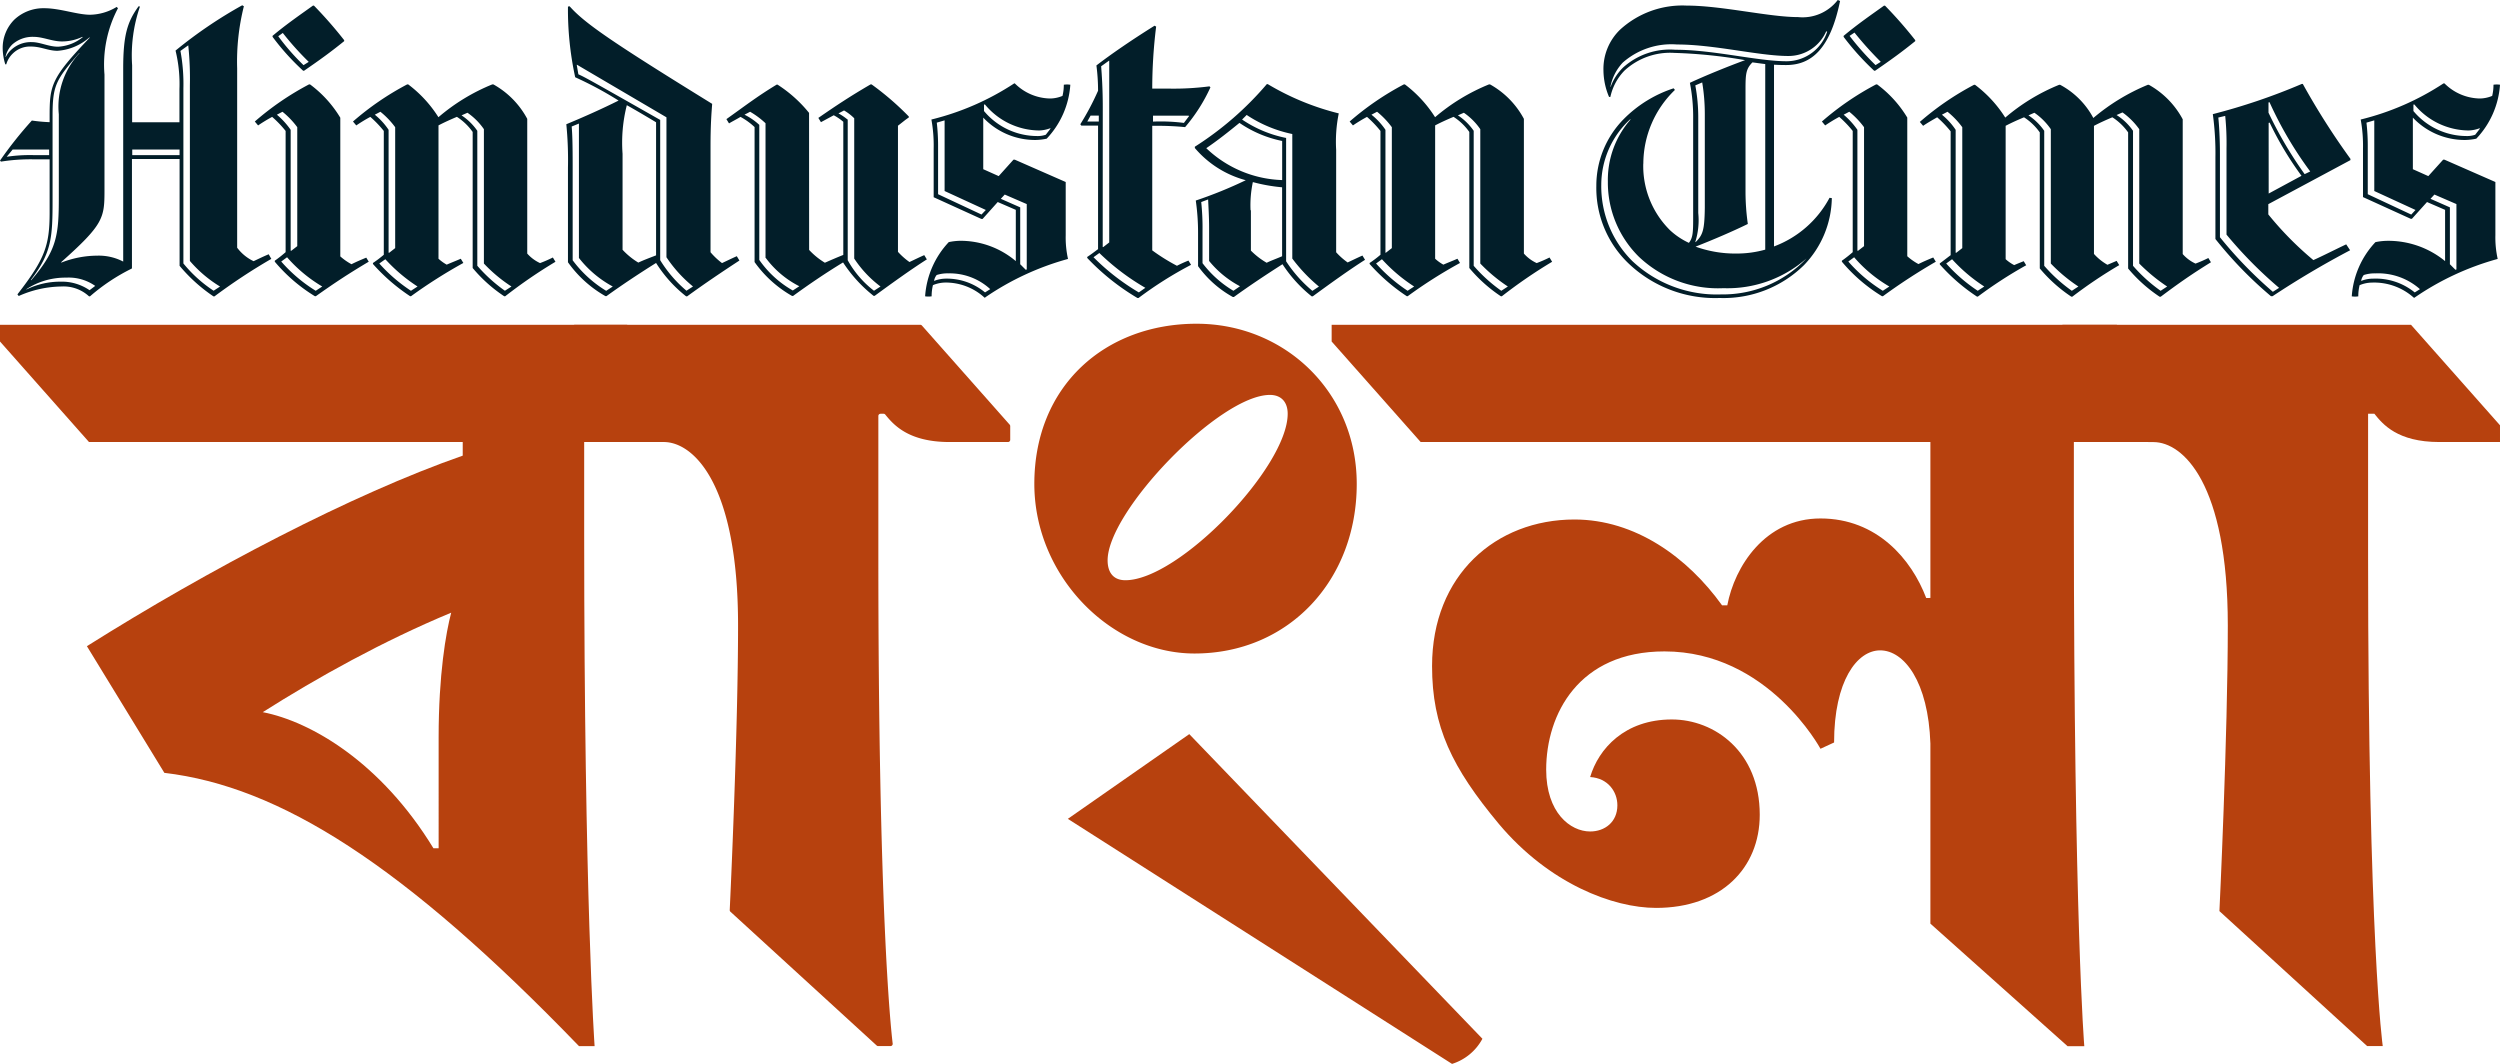 <svg id="Layer_1" data-name="Layer 1" xmlns="http://www.w3.org/2000/svg" viewBox="0 0 1918 816.22"><defs><style>.cls-1{fill:none;}.cls-2{fill:#b7410e;}.cls-3{fill:#021e29;}</style></defs><title>dark-htbanglalogo</title><rect class="cls-1" x="0.38" width="1915.67" height="211.05"/><rect class="cls-1" x="0.38" width="1915.67" height="211.05"/><path class="cls-2" d="M481.11,249.17l68.27,77.1v12.85H448.18V408.2c0,282.72,8,394.37,8,394.37h-12C309.23,662.81,214.45,603.37,126.1,592.93L66.67,495.75C159.84,437.11,269.87,379.28,355,349.57V339.12H68.27L0,262V249.17ZM201.6,546.37c37,7.23,90.76,38.55,130.92,104.41h4V565.62c0-48.19,5.62-80.31,9.64-95.58C294,491.73,243.37,519.84,201.6,546.37Z"/><path class="cls-2" d="M696.36,249.17H706a1.74,1.74,0,0,1,1.28.57l67.33,76.05a1.68,1.68,0,0,1,.43,1.13v10.5a1.7,1.7,0,0,1-1.7,1.7H728.49c-31.31,0-42.78-13-49.3-21.05a1.66,1.66,0,0,0-1.32-.63h-2.3a1.7,1.7,0,0,0-1.7,1.7h0V427.48c0,270.48,9.37,359.67,11,373.19a1.71,1.71,0,0,1-1.49,1.89h-9.65a1.68,1.68,0,0,1-1.15-.45L560.41,699.49a1.66,1.66,0,0,1-.56-1.32c.53-11.07,6.39-137.14,6.39-218.49,0-109.23-34.54-140.56-57-140.56H506a1.67,1.67,0,0,1-1.29-.59l-64.94-76a1.65,1.65,0,0,1-.41-1.1V250.87a1.7,1.7,0,0,1,1.7-1.7H602.43"/><path class="cls-2" d="M916.43,501.37c-64.26,0-122.89-59.44-122.89-130.12,0-75.5,54.62-122.88,124.46-122.88,67.47,0,122.89,52.21,122.89,122.89C1040.92,445.15,988.71,501.37,916.43,501.37Zm220.88,295.57a40,40,0,0,1-23.3,19.28l-294.77-188,93.17-65ZM863.42,445.15c41,0,124.49-86.75,124.49-127.71,0-8.84-4.82-14.46-13.65-14.46-38.56,0-124.5,89.15-124.5,126.9C849.76,438.72,853.78,445.15,863.42,445.15Z"/><path class="cls-2" d="M1021.64,262V249.17H1624l68.27,77.1v12.85h-101.2V397c0,310,8,405.62,8,405.62h-12.85l-105.22-94V570.44c-1.61-47.38-20.08-71.48-38.55-71.48-17.67,0-35.34,23.29-35.34,70.68l-10.44,4.82s-40.16-74.7-119.68-74.7c-65.86,0-90.76,48.19-90.76,90.76,0,32.93,18.47,47.39,33.73,47.39,11.25,0,20.89-7.23,20.89-20.08,0-10.44-7.23-20.88-20.89-21.68,6.43-21.69,26.51-44.18,62.65-44.18,32.93,0,67.47,24.9,67.47,73.09,0,41-29.72,71.48-79.52,71.48-32.93,0-81.92-18.47-120.48-64.25-36.14-43.37-51.4-74.7-51.4-121.28,0-69.88,49-112.45,109.23-112.45,46.59,0,86.75,28.92,113.26,65.86h4c5.62-29.72,28.92-66.66,71.49-66.66,43.37,0,69.87,31.32,81.12,61H1481V339.12H1089.92Z"/><path class="cls-2" d="M1713.26,249.17h136.47l68.27,77.1v12.85h-46.59c-32.12,0-43.37-13.65-49.79-21.68h-4.82v110c0,296.37,11.24,375.09,11.24,375.09h-12L1702.74,699s6.43-134.13,6.43-219.27c0-109.23-34.54-140.56-57-140.56h-4L1582.3,262V249.17h38.56"/><path id="Path_2240" data-name="Path 2240" class="cls-3" d="M73,219.38l-4.3,3.27a37.42,37.42,0,0,0-22.44-6.55,58.69,58.69,0,0,0-26,6v-.25A54.41,54.41,0,0,1,50.77,213,35.38,35.38,0,0,1,73,219.32m1738.48-3.77a9.39,9.39,0,0,1,2-4.55,26.39,26.39,0,0,1,8.82-1.26,48.36,48.36,0,0,1,34.29,12.1l-4,2.52a47.42,47.42,0,0,0-31.77-10.59,24.86,24.86,0,0,0-9.33,1.76m-1094.87,0a9.4,9.4,0,0,1,2-4.54,26.36,26.36,0,0,1,8.82-1.26,45.92,45.92,0,0,1,32.27,12.1l-4,2.51a45.94,45.94,0,0,0-29.75-10.58,25.67,25.67,0,0,0-9.33,1.76m-421-16.64a124.62,124.62,0,0,0,24.71,20.93l-5.05,3.28A122.7,122.7,0,0,1,291,202.16Zm1202,0a124.56,124.56,0,0,0,24.7,20.93l-5,3.28a123,123,0,0,1-24.2-20.93Zm-437.4,0a124.56,124.56,0,0,0,24.7,20.93l-5,3.28a122.76,122.76,0,0,1-24.21-20.93Zm362.27-1.51a105.39,105.39,0,0,0,27,22.44l-5,3.28a115.44,115.44,0,0,1-26.47-22.44Zm-1202.27,0a110.11,110.11,0,0,0,27,22.44l-5,3.28a115.44,115.44,0,0,1-26.47-22.44Zm623.19-3.27a178.65,178.65,0,0,0,35.29,26.72l-5,3.52a173.17,173.17,0,0,1-34.77-27Zm102.86,29a82.66,82.66,0,0,1-23.7-21.19V177.2a189,189,0,0,0-1-22.19l5.3-2c.25,6,.75,13.86.75,21.68V200.2a76.41,76.41,0,0,0,23.7,19.41Zm933.28-20.38V159.09l-14.88-6.56,3-3.27,16.89,7.31v50.16l-.75.26Zm-1096.85,0V159.09l-14.88-6.56,3-3.27,16.89,7.31v50.16l-.75.26Zm176.72-41.35a85.32,85.32,0,0,1,1.76-21.68,127.37,127.37,0,0,0,22.44,4v52.9c-4,1.76-8.32,3.27-11.85,5a57.28,57.28,0,0,1-12.09-9.32v-31ZM101.46,114.72h36.3V119h-36.3ZM5.15,120.27l4.55-5.55h28V119H25.58A119.81,119.81,0,0,0,5.2,120.27m464.87,99.58-5,3.27a90.26,90.26,0,0,1-25.72-23.45v-72.1c0-17.14-.25-24.45-.75-30.51l5.55-2.26V197.89a82.48,82.48,0,0,0,26,21.94m455.3-106.14c8.82-6,17.14-12.61,25.46-19.41a89.25,89.25,0,0,0,32.77,13.87v30a88.25,88.25,0,0,1-58.23-24.46m815.05-19.4.75-.25a250.83,250.83,0,0,0,24.46,40.84l-25.18,13.61Zm112.68,66.8-3.27,3.53L1816.55,149V111.5a155.61,155.61,0,0,0-1-17.4l6-1.76v54.21Zm-1096.85,0L753,164.59,719.7,149V111.5a155.61,155.61,0,0,0-1-17.4l6-1.76v54.21Zm629.5,37.31a88.29,88.29,0,0,1-65.3,27.47,94.44,94.44,0,0,1-68.33-25.71,80.81,80.81,0,0,1-23.7-58.49,68.51,68.51,0,0,1,22.19-50.16l.25.25a70.11,70.11,0,0,0-17.39,47.65,80,80,0,0,0,23.7,57.48,88.28,88.28,0,0,0,65,24.2,91.69,91.69,0,0,0,63.54-22.69ZM843,93.24h-8.83l2.52-4.54H843ZM912.29,89l-4,5.3a140,140,0,0,0-23.7-1V88.72h27.23Zm831.44,134.87A320.43,320.43,0,0,1,1703.14,182V118.18c0-12.61-.76-23.69-1.26-28l5.3-1.26a207.78,207.78,0,0,1,1,24.7V180a326.28,326.28,0,0,0,40.34,40.84Zm-731.86-4-5,3.27a100.46,100.46,0,0,1-20.16-22.69V105.84a92.46,92.46,0,0,1-33.78-14.12l3.52-3.53a99.28,99.28,0,0,0,35,14.63v95.55a124.22,124.22,0,0,0,20.38,21.43m-619.41,0-5.05,3.27a118,118,0,0,1-21.18-19.18V100.35a44.45,44.45,0,0,0-12.1-11.85l4.55-2a49.36,49.36,0,0,1,12.61,12.6V202.18a113.37,113.37,0,0,0,21.18,17.65m764.37,0-5,3.27a118.73,118.73,0,0,1-21.18-19.18V100.35a44.45,44.45,0,0,0-12.1-11.85l4.55-2a49,49,0,0,1,12.61,12.6V202.18a122.62,122.62,0,0,0,21.18,17.65m437.65,0-5,3.27a118.73,118.73,0,0,1-21.18-19.18V100.35a44.45,44.45,0,0,0-12.1-11.85l4.55-2a49,49,0,0,1,12.61,12.6V202.18a122.62,122.62,0,0,0,21.18,17.65m68.06,0-5,3.27a118.73,118.73,0,0,1-21.18-19.18V100.35a43.57,43.57,0,0,0-12.62-12.1l4.55-2a55.86,55.86,0,0,1,12.86,12.86V202.19a135.85,135.85,0,0,0,21.43,17.65m-599.75-25.72V99.59A51.66,51.66,0,0,0,1052.18,88l4.3-2.27a64.3,64.3,0,0,1,11.34,11.85v92.77l-4.55,3.52h-.5ZM1425,192.36V99.59A59.44,59.44,0,0,0,1414.46,88l4.29-2.27a64.3,64.3,0,0,1,11.34,11.85v91.26l-4.55,3.52Zm-837.48,5.55a72.93,72.93,0,0,0,25.72,21.69l-5,3.27a78.35,78.35,0,0,1-25.71-23.45V95.8A47.52,47.52,0,0,0,571.18,88l4.29-2.27a63.4,63.4,0,0,1,11.84,8.82V197.9Zm912.86-3.77V99.6A51.88,51.88,0,0,0,1489.83,88l4.29-2.26a63.28,63.28,0,0,1,11.34,11.84v92.77l-4.54,3.53h-.5ZM223,192.37V99.6A59.41,59.41,0,0,0,212.43,88l4.29-2.26a63.93,63.93,0,0,1,11.34,11.84v91.26l-4.54,3.52Zm75.13,1.77V99.6A51.88,51.88,0,0,0,287.55,88l4.29-2.26a63.28,63.28,0,0,1,11.34,11.84v92.77l-4.54,3.53h-.5ZM650.57,92A41.72,41.72,0,0,0,643.26,87l4.29-2.26a37.88,37.88,0,0,1,7.81,6V198.37a85,85,0,0,0,20.17,21.43l-5,3.27a75.43,75.43,0,0,1-20.16-23.44V92ZM477.63,118a116.85,116.85,0,0,1,3.27-37.3c6.3,3.52,13.62,7.82,22.44,13.11v102.1c-4.54,1.76-9.33,3.52-13.62,5.55a55.81,55.81,0,0,1-12.09-9.83ZM1902.5,98.82l-3.52,4.55a18.75,18.75,0,0,1-6.56,1,53.24,53.24,0,0,1-40.84-19.18v-5h.75a54.55,54.55,0,0,0,41.6,19.91,26.26,26.26,0,0,0,8.57-1.76Zm-1096.65,0-3.52,4.55a18.75,18.75,0,0,1-6.56,1,53.24,53.24,0,0,1-40.84-19.18v-5h.76a54.51,54.51,0,0,0,41.59,19.91,26.15,26.15,0,0,0,8.57-1.76Zm962.27,34.77a306.68,306.68,0,0,1-27.73-47.15V78.63l.76-.26a289.59,289.59,0,0,0,31.26,53.19Zm-213.53,70.08-2-3.28c-2.51,1-5,2-7.31,3a30.78,30.78,0,0,1-6.55-4.54V96.52C1543,94.26,1548,92,1552.83,90a43.75,43.75,0,0,1,12.09,11.59V205.93a112.53,112.53,0,0,0,24.2,21.69h.76a358.35,358.35,0,0,1,36-24.21l-2-3.27-7.06,3a41.49,41.49,0,0,1-10.33-8.32V96.55c4.28-2.27,9.32-4.55,14.12-6.56a43.75,43.75,0,0,1,12.09,11.59V206a112.56,112.56,0,0,0,24.21,21.68h.75c13.12-9.83,23.45-17.14,38.58-26.47l-2-3.27a103.25,103.25,0,0,1-9.83,4.29,29.47,29.47,0,0,1-9.83-7.31V91.52a65.59,65.59,0,0,0-26-26.46h-.76A157.26,157.26,0,0,0,1606,90.52a61.85,61.85,0,0,0-25.46-25.46h-.76a150.21,150.21,0,0,0-41.34,25.17,94.64,94.64,0,0,0-23.2-25.17h-.76a216.69,216.69,0,0,0-41.59,28.48l2.52,3c3.27-2.27,7.31-4.54,10.78-6.56a85,85,0,0,1,10.34,10.79v95c-3,2.26-5.55,4.29-8.32,6.3v.76a143.12,143.12,0,0,0,28.48,24.7h.76a331.84,331.84,0,0,1,37-24M283,200.93l-2-3.27c-4.3,1.76-7.82,3.27-11.34,5.05a44.8,44.8,0,0,1-8.58-6V90.32a88.59,88.59,0,0,0-23.24-25.58h-.75a217,217,0,0,0-41.6,28.49l2.52,3a123.4,123.4,0,0,1,10.78-6.56,83.72,83.72,0,0,1,10.34,10.79v93a95.52,95.52,0,0,1-8.32,6.56v.75a125.27,125.27,0,0,0,30.76,26.47h.75c13.87-9.83,24.46-16.89,40.59-26.47m837.23,1-2-3.27c-4,1.76-7.32,3-10.79,4.54a32.81,32.81,0,0,1-6.31-4.54V96.2c4.29-2.27,9.33-4.54,14.12-6.56a43.93,43.93,0,0,1,12.1,11.59V205.61a112.25,112.25,0,0,0,24.2,21.68h.76a380.28,380.28,0,0,1,38.57-26.46l-2-3.28a104.37,104.37,0,0,1-9.83,4.29,29.47,29.47,0,0,1-9.83-7.31V91.18a65.65,65.65,0,0,0-26-26.44h-.75A150.54,150.54,0,0,0,1101,89.92a95,95,0,0,0-23.19-25.18h-.76a217.57,217.57,0,0,0-41.6,28.49l2.52,3a122.09,122.09,0,0,1,10.79-6.56,83.64,83.64,0,0,1,10.33,10.79v95a88.18,88.18,0,0,1-8.32,6.3v.76a143.78,143.78,0,0,0,28.49,24.7h.75a364.65,364.65,0,0,1,40.09-25.46M620.71,86.61a101.7,101.7,0,0,0-24.2-21.69h-.64c-14.62,8.83-23.7,15.89-38.57,26.47l2,3.28c3-1.77,6-3.28,8.82-5a52.18,52.18,0,0,1,10.79,7.81V201.05a89.14,89.14,0,0,0,28.77,26h.76c12.09-8.82,25.46-17.9,38.36-25.71A107.06,107.06,0,0,0,670.25,227H671c13.11-9.59,27.73-20.16,40.08-28l-2-3.27c-4,1.76-7.56,3.52-11.34,5.3a52.88,52.88,0,0,1-8.82-7.82V96.44c3-2.27,5.3-4.29,8.32-6.31v-.75a217,217,0,0,0-28.57-24.64h-.75c-15.13,8.83-25.47,15.59-40.09,25.72l2,3.27,9.83-5.3a42.18,42.18,0,0,1,7.32,5V195.57c-5,2-9.59,4-14.13,6a56.11,56.11,0,0,1-12.09-9.83Zm864.46,114.2-2-3.27c-4.28,1.76-7.82,3.27-11.34,5.05a44.42,44.42,0,0,1-8.57-6V90.21a88.55,88.55,0,0,0-23.15-25.47h-.76a217.19,217.19,0,0,0-41.59,28.49l2.51,3a125.07,125.07,0,0,1,10.79-6.56,83.72,83.72,0,0,1,10.34,10.79v93a95.52,95.52,0,0,1-8.32,6.56v.75a124.9,124.9,0,0,0,30.76,26.47h.75a455.49,455.49,0,0,1,40.59-26.47m-1129.67,1-2-3.27c-4,1.76-7.32,3-10.79,4.54a32.81,32.81,0,0,1-6.31-4.54V96.2c4.29-2.27,9.33-4.54,14.12-6.56a43.93,43.93,0,0,1,12.1,11.59V205.61a112.25,112.25,0,0,0,24.2,21.68h.76a380.28,380.28,0,0,1,38.57-26.46l-2-3.28a104.37,104.37,0,0,1-9.83,4.29,29.47,29.47,0,0,1-9.83-7.31V91.18a65.63,65.63,0,0,0-26-26.44h-.8a150.48,150.48,0,0,0-41.34,25.18,94.84,94.84,0,0,0-23.2-25.18h-.76a217.19,217.19,0,0,0-41.59,28.49l2.52,3a123.4,123.4,0,0,1,10.78-6.56,83.72,83.72,0,0,1,10.34,10.79v95a90.84,90.84,0,0,1-8.32,6.3v.76a143.44,143.44,0,0,0,28.48,24.7h.76a389.05,389.05,0,0,1,40.08-25.46m1384.8-37.32v-7.81l63-33.78v-1a555.28,555.28,0,0,1-36.55-57.48H1766a471.84,471.84,0,0,1-68.33,23.2,219.05,219.05,0,0,1,2,33.27v62.53a305.12,305.12,0,0,0,42.6,43.86h1.26A689.94,689.94,0,0,1,1803,192l-3-4.54c-9.59,4.54-17.4,8.57-25.18,12.09a251.89,251.89,0,0,1-34.53-35m-733.87,62.78h.75c13.12-9.59,27.73-20.16,40.09-28l-2-3.27c-4,1.76-7.56,3.52-11.34,5.3a52.88,52.88,0,0,1-8.82-7.82V115a108.14,108.14,0,0,1,2-28,199.74,199.74,0,0,1-54.45-22.44h-.76a245,245,0,0,1-55.21,48v1a77.51,77.51,0,0,0,39.08,24.71,331.19,331.19,0,0,1-38.36,15.58A172.4,172.4,0,0,1,919.15,179v25.18a81.43,81.43,0,0,0,26.72,23.69h.75c11.85-8.57,24.71-17.14,37.32-25.17a104.14,104.14,0,0,0,22.44,24.71m846.31.75a210.76,210.76,0,0,1,63.54-29.5,75.85,75.85,0,0,1-1.77-18.15V139.64l-39.07-17.14h-1L1863,135.11l-11.85-5.3V90.25a54.85,54.85,0,0,0,40.09,17.15,46.64,46.64,0,0,0,8.57-1A66.6,66.6,0,0,0,1918,65a17.1,17.1,0,0,0-5,0,35.8,35.8,0,0,1-1,8.57,25.17,25.17,0,0,1-9.59,2,39.26,39.26,0,0,1-27-11.59h-.75a203.75,203.75,0,0,1-63.53,27.72,112.32,112.32,0,0,1,1.76,22.19v37.31l36.55,16.64h1L1862,155l13.87,6v39.33A68.66,68.66,0,0,0,1831,184.77a46.64,46.64,0,0,0-8.57,1,67.19,67.19,0,0,0-18.15,41.6,17,17,0,0,0,5,0,36.32,36.32,0,0,1,1-8.57,25.13,25.13,0,0,1,9.59-2,45.59,45.59,0,0,1,32,11.59h.75Zm-1096.85,0a210.76,210.76,0,0,1,63.54-29.5,75.85,75.85,0,0,1-1.77-18.15V139.64L778.54,122.5h-1l-11.34,12.61-11.85-5.3V90.25a54.85,54.85,0,0,0,40.09,17.15,46.64,46.64,0,0,0,8.57-1A66.6,66.6,0,0,0,821.15,65a17.1,17.1,0,0,0-5,0,35.8,35.8,0,0,1-1,8.57,25.17,25.17,0,0,1-9.59,2,39.21,39.21,0,0,1-27-11.59h-.46a203.75,203.75,0,0,1-63.53,27.72A111.57,111.57,0,0,1,716.31,114v37.31l36.55,16.64h1L765.46,155l13.87,6v39.33a65.68,65.68,0,0,0-42.86-15.59,46.64,46.64,0,0,0-8.57,1,67.25,67.25,0,0,0-18.15,41.6,17.1,17.1,0,0,0,5,0,35.8,35.8,0,0,1,1-8.57,25.09,25.09,0,0,1,9.59-2,44,44,0,0,1,30,11.59h.51Zm545.05-42.35-.25-.25a55.21,55.21,0,0,0,2.26-22.19V90.22a133,133,0,0,0-2.26-24.71l5.29-2.26a148.05,148.05,0,0,1,2,24.7v71.6c-.25,17.14-1.51,20.68-7.06,26.22m-769.16,34-5.05,3.27a96.84,96.84,0,0,1-20.16-23.44V92c-51.93-29.5-57.73-32.77-62.78-35l-1.26-7.31h.25L511.3,90V197.36a101.2,101.2,0,0,0,20.38,22.44m807.48-151c0-11.84.26-15.88,5.3-20.93,2.27.25,7.06,1,9.83,1.26V191.52a80.8,80.8,0,0,1-22.19,3,90,90,0,0,1-31.26-5.29c14.12-5.55,28.77-11.85,40.09-17.4a179.08,179.08,0,0,1-1.77-24.7ZM846.05,82.13c0-13.87-.76-25.18-1.26-31.27l6-4.29H851V186l-4.55,3.53H846ZM61,40.78a60,60,0,0,0-15.88,46.9v63.53c0,29-1.26,40.59-21.18,63.78l-.25-.25c16.13-21.18,16.64-32.77,16.64-62V88.93c0-23.44,2.51-27.72,20.37-48.15Zm107.89,179-5,3.27a102,102,0,0,1-23.19-20.93V67.82a138.65,138.65,0,0,0-2.27-28.76l6-4.28a244.88,244.88,0,0,1,1.25,30.76V200.2a95.65,95.65,0,0,0,23.2,19.66M63.2,28.27l.25.25a32.67,32.67,0,0,1-18.91,7.31c-7.31,0-13.61-3.52-20.16-3.52a22,22,0,0,0-15.88,6,18.48,18.48,0,0,0-4,5.3H4.22a18.93,18.93,0,0,1,5.05-9.33,23.3,23.3,0,0,1,16.63-6C33,28.28,40,31.8,47.59,31.8a36.8,36.8,0,0,0,15.58-3.52m153.79-3a223.92,223.92,0,0,0,19.91,22.19l-4,2.51a171.34,171.34,0,0,1-19.4-22.19ZM1422.76,25a267.93,267.93,0,0,0,20.17,22.44l-4,2.51A199.09,199.09,0,0,1,1419,27.52ZM1235.45,66.85A37.63,37.63,0,0,1,1245,48a56.4,56.4,0,0,1,41.59-13.87c28.77,0,63,8.82,85.46,8.82a31.54,31.54,0,0,0,29-18.9l.76.25a32.86,32.86,0,0,1-31,22.69c-22.44,0-56.22-8.82-85.45-8.82a53.57,53.57,0,0,0-40.09,13.62,39.49,39.49,0,0,0-9.59,14.87h-.25ZM887.05,20.46l-1.26-.75C866.88,31.55,852,41.9,841.17,50.21a150,150,0,0,1,1.26,19.41,203.21,203.21,0,0,1-13.62,25.72l.76,1h12.86v94.79c-3,2.26-5.3,4-8.32,6v.76a177.07,177.07,0,0,0,38.57,30.76h.76a293,293,0,0,1,40.34-25.47l-2-3.27a96,96,0,0,0-8.82,4A148.89,148.89,0,0,1,884,192.09V96.53h1.76a216.08,216.08,0,0,1,23.45,1A129.49,129.49,0,0,0,928.65,67l-.75-.75A213,213,0,0,1,898.15,68H884a387.35,387.35,0,0,1,3-47.65m-360.56,207h.75c13.12-9.59,27.73-19.4,40.09-27.47l-2-3.33c-4,1.76-7.56,3.52-11.34,5.29a53.86,53.86,0,0,1-8.82-8.32V112.45c0-17.39.76-26,1.26-32.77C470,32.53,448.58,17.92,437,4.81l-1.26.25a245.12,245.12,0,0,0,5.55,54.21,278,278,0,0,1,33.28,17.89c-12.61,6.31-26.72,12.6-40.09,18.15a280.13,280.13,0,0,1,1.26,33.28V201.2a89.11,89.11,0,0,0,28.77,26h.76c11.84-8.57,25.17-17.39,38.07-25.46a100.29,100.29,0,0,0,23.19,25.71m-294-173.19h.76c12.09-8.32,20.16-14.12,30.76-22.69v-.76A324,324,0,0,0,240.85,4.3h-.75c-9.83,7.06-20.17,14.12-31,23.2v.75a182.83,182.83,0,0,0,23.45,26m1205.3,0h.76c12.09-8.32,20.16-14.12,30.76-22.69v-.76a324,324,0,0,0-23.2-26.47h-.75c-9.83,7.06-20.17,14.12-31,23.2v.75a199.9,199.9,0,0,0,23.45,26m-1336.9,152,.26-.76V122h36.55v81.93a124,124,0,0,0,26,23.45h.76a449.15,449.15,0,0,1,43.61-28.77l-2-3.53c-4.29,1.77-7.81,3.53-11.59,5.3a33.92,33.92,0,0,1-12.61-10.33V52.45A173.79,173.79,0,0,1,187.1,4.81l-1.26-.76a344.21,344.21,0,0,0-51.17,34.77,107.67,107.67,0,0,1,3,29.5V93.78h-36.3V50.17a115,115,0,0,1,6-45.12l-1-.26c-8.83,12.1-11.85,22.45-11.85,48V200.68a40.61,40.61,0,0,0-19.91-4.54,76,76,0,0,0-27.47,5.3l-.26-.26c32.27-28.76,33.28-33.78,33.28-54.71V57.23A92.6,92.6,0,0,1,90.51,6.31l-1-1a40.48,40.48,0,0,1-20.38,6c-9.83,0-23.2-5-35-5a32.56,32.56,0,0,0-23.2,8.82A30.6,30.6,0,0,0,2.06,36.5a42.82,42.82,0,0,0,2,12.86h.75A18.52,18.52,0,0,1,9.88,41a18.77,18.77,0,0,1,13.87-5.29c7.81,0,13.11,3.27,20.38,3.27A41.37,41.37,0,0,0,68.58,28.69l.25.25C39.08,60,38.07,65.49,38.07,89.44v4.29a124.43,124.43,0,0,1-13.62-1.26A305.45,305.45,0,0,0,0,123.23l.76.76A146.31,146.31,0,0,1,25,122.22H38.07v40.84c0,25.18-3.52,35.55-24.7,62.78l1,1.26a82.89,82.89,0,0,1,33-7.31,28.79,28.79,0,0,1,20.93,7.56h.75a149.11,149.11,0,0,1,31.77-21.18M1260.77,125.5A78.68,78.68,0,0,1,1285,69l-1-1.25a95.54,95.54,0,0,0-38.36,23.69,72.67,72.67,0,0,0-20.93,51.18,80,80,0,0,0,24.2,59,96.2,96.2,0,0,0,70.35,27A88.09,88.09,0,0,0,1384,203.43,75.7,75.7,0,0,0,1405.38,152l-1.76-.25a80.12,80.12,0,0,1-42.6,37.32V49.65c5,.25,7.81.25,9.32.25,19.18,0,33.78-12.09,41.35-49.14L1409.93,0a34,34,0,0,1-30.51,13.11c-22.19,0-58.49-8.82-85.46-8.82A70.76,70.76,0,0,0,1243,22.69,41.84,41.84,0,0,0,1230.17,54a53.28,53.28,0,0,0,4.3,20.37h1a41.59,41.59,0,0,1,10.79-20.16,51.58,51.58,0,0,1,38.36-13.62,382.06,382.06,0,0,1,54.21,5.55c-13.62,5-31,12.1-42.35,17.4a136.08,136.08,0,0,1,2.51,28v76.38c0,10.33-.25,14.63-3.27,18.4a55,55,0,0,1-14.62-9.83,69.18,69.18,0,0,1-20.38-50.92"/></svg>
